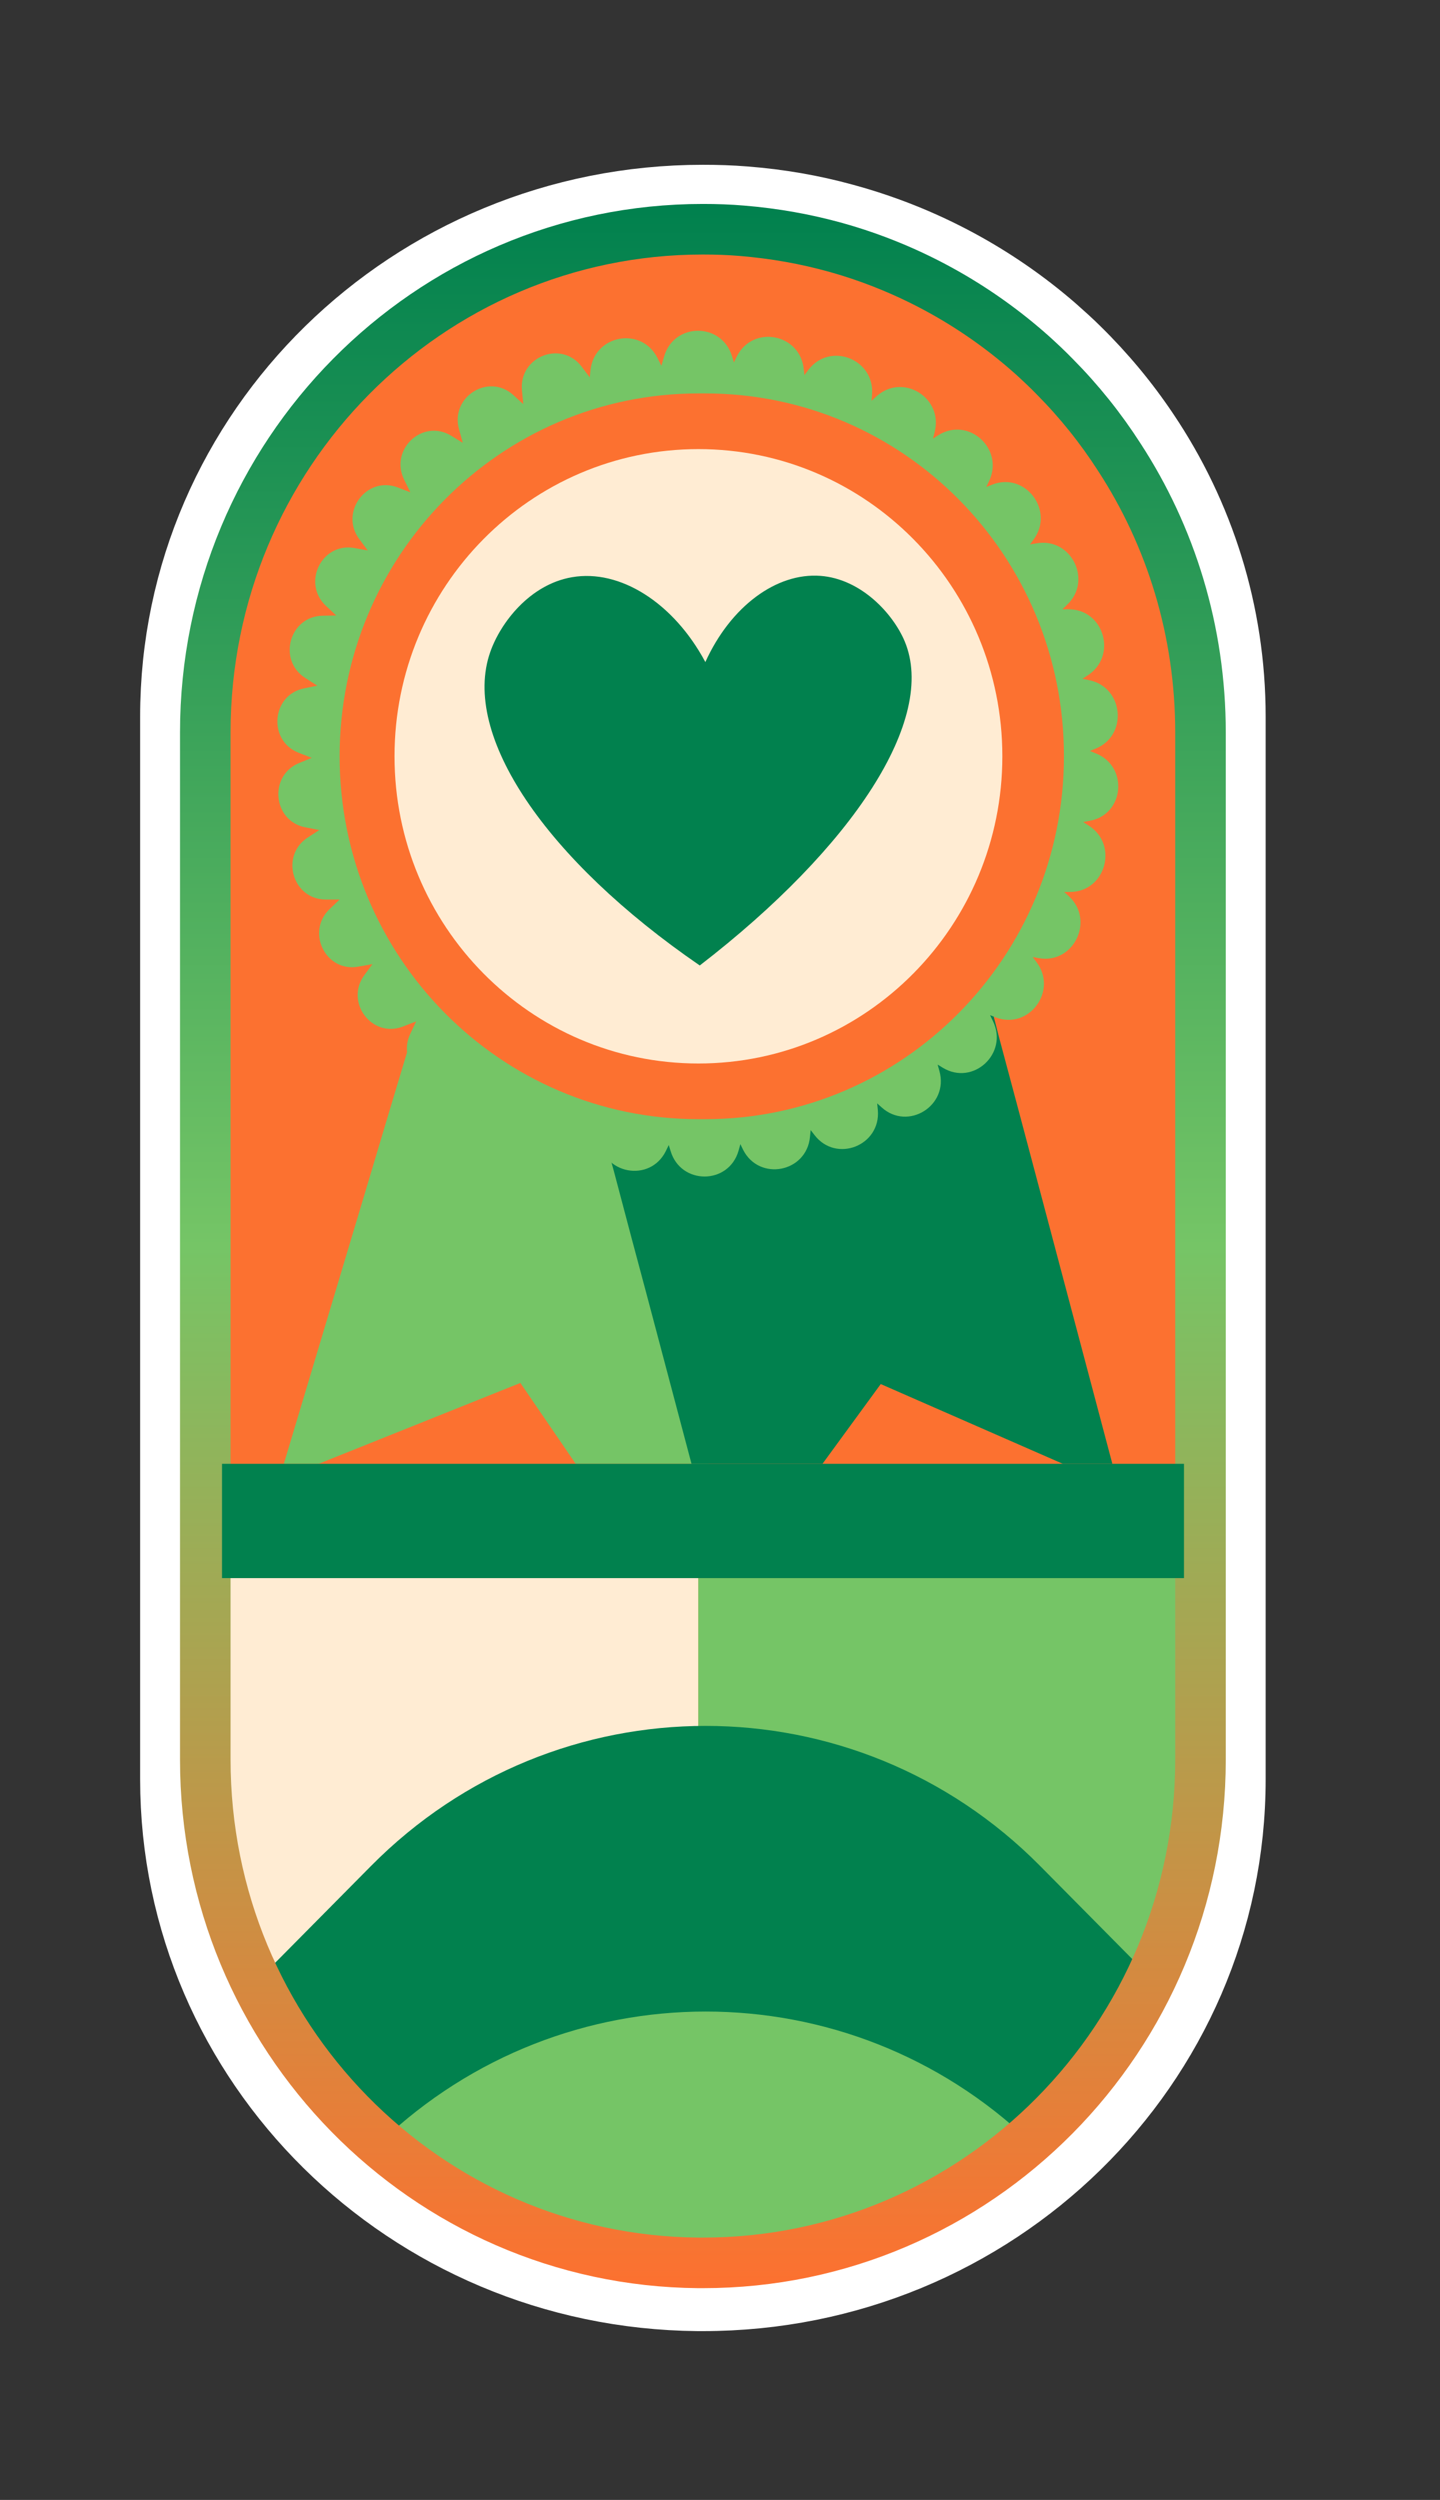 <svg width="121" height="210" viewBox="0 0 121 210" fill="none" xmlns="http://www.w3.org/2000/svg">
<rect x="0" y="0" width="121" height="210" fill="#333333" stroke="none"/>
<path d="M103.725 60.2V149.463C103.725 173.621 83.737 193.195 59.062 193.195C58.913 193.195 58.781 193.195 58.631 193.195C34.163 192.971 14.4 173.472 14.4 149.463V60.2C14.4 36.042 34.406 16.468 59.062 16.468C60.244 16.468 61.425 16.505 62.587 16.599C65.475 16.823 68.306 17.31 71.006 18.058C77.625 19.855 83.644 23.111 88.65 27.452C89.325 28.051 90 28.65 90.638 29.286C92.794 31.401 94.744 33.74 96.431 36.266C101.044 43.134 103.725 51.368 103.725 60.2Z" fill="#FFECD3"/>
<path d="M103.725 60.2V149.463C103.725 173.621 83.737 193.195 59.062 193.195C58.913 193.195 58.781 193.195 58.631 193.195C34.163 192.971 14.4 173.472 14.4 149.463V60.2C14.4 36.042 34.406 16.468 59.062 16.468C60.244 16.468 61.425 16.505 62.587 16.599C65.475 16.823 68.306 17.31 71.006 18.058C77.625 19.855 83.644 23.111 88.65 27.452C89.325 28.051 90 28.65 90.638 29.286C92.794 31.401 94.744 33.74 96.431 36.266C101.044 43.134 103.725 51.368 103.725 60.2Z" stroke="white" stroke-width="5.25" stroke-miterlimit="10"/>
<path d="M100.875 61.529V147.816C100.875 171.17 82.144 190.089 59.062 190.089C58.931 190.089 58.8 190.089 58.669 190.089C35.756 189.883 17.25 171.039 17.25 147.816V61.529C17.25 38.175 35.981 19.256 59.062 19.256C60.169 19.256 61.275 19.293 62.362 19.387C65.081 19.611 67.706 20.079 70.256 20.79C76.463 22.531 82.088 25.674 86.775 29.866C87.412 30.446 88.031 31.026 88.631 31.644C90.656 33.684 92.475 35.948 94.05 38.399C98.381 45.043 100.875 52.996 100.875 61.529Z" fill="#FC7130"/>
<path d="M58.669 190.089C58.8 190.089 58.931 190.089 59.062 190.089C82.162 190.089 100.875 171.151 100.875 147.816V132.565H58.669V190.089Z" fill="#75C566"/>
<path d="M17.25 132.565V147.816C17.25 171.039 35.756 189.883 58.669 190.089V132.565H17.25Z" fill="#FFECD3"/>
<path d="M96.9 166.342C96.094 168.026 95.175 169.617 94.162 171.17C91.069 175.886 87.056 179.947 82.388 183.09C75.769 187.525 67.838 190.127 59.288 190.127C50.756 190.127 42.806 187.544 36.188 183.09C31.519 179.965 27.506 175.904 24.413 171.17C23.4 169.636 22.481 168.026 21.675 166.342L31.181 156.742C46.706 141.06 71.869 141.06 87.394 156.742L96.9 166.342Z" fill="#01814E"/>
<path d="M86.55 179.909C85.237 181.051 83.85 182.117 82.388 183.09C75.769 187.525 67.838 190.126 59.288 190.126C50.756 190.126 42.806 187.544 36.188 183.09C34.725 182.117 33.337 181.051 32.025 179.909C47.344 165.331 71.269 165.331 86.55 179.909Z" fill="#75C566"/>
<path d="M69.975 88.121L67.237 97.271L66.938 98.226L65.306 103.69L63.9 108.387L59.531 122.965H48.375L43.725 116.172L26.775 122.965H23.85L30.694 100.116L32.7 93.398L34.388 87.784L34.612 87.054L37.275 78.109L58.688 84.659L69.975 88.121Z" fill="#75C566"/>
<path d="M93.469 122.965H89.306L74.006 116.265L69.112 122.965H58.106L54.337 108.743L53.006 103.765L51.581 98.375L51.375 97.627L48.656 87.391L58.688 84.659L81.638 78.427L83.606 85.8L83.925 87.054L85.537 93.08L87.169 99.218L93.469 122.965Z" fill="#01814E"/>
<path d="M100.875 61.529V147.816C100.875 171.17 82.144 190.089 59.062 190.089C58.931 190.089 58.8 190.089 58.669 190.089C35.756 189.883 17.25 171.039 17.25 147.816V61.529C17.25 38.175 35.981 19.256 59.062 19.256C60.169 19.256 61.275 19.293 62.362 19.387C65.081 19.611 67.706 20.079 70.256 20.79C76.463 22.531 82.088 25.674 86.775 29.866C87.412 30.446 88.031 31.026 88.631 31.644C90.656 33.684 92.475 35.948 94.05 38.399C98.381 45.043 100.875 52.996 100.875 61.529Z" stroke="url(#paint0_linear_1151_8016)" stroke-width="4.248" stroke-miterlimit="10"/>
<path d="M92.081 63.288L91.575 63.082L92.044 62.895C94.819 61.791 94.425 57.712 91.5 57.132L90.956 57.019L91.388 56.739C93.9 55.129 92.794 51.199 89.812 51.181H89.269L89.644 50.825C91.838 48.785 90.019 45.118 87.094 45.642L86.55 45.735L86.85 45.323C88.631 42.909 86.175 39.635 83.4 40.701L82.875 40.907L83.1 40.439C84.412 37.726 81.412 34.975 78.862 36.547L78.394 36.846L78.525 36.341C79.312 33.441 75.881 31.288 73.65 33.291L73.237 33.665L73.275 33.16C73.519 30.166 69.75 28.687 67.931 31.064L67.594 31.513L67.537 31.008C67.237 28.014 63.263 27.265 61.913 29.941L61.669 30.446L61.519 29.96C60.675 27.059 56.625 27.059 55.8 29.96L55.575 30.727L55.237 30.053C53.869 27.377 49.894 28.145 49.612 31.139L49.556 31.7L48.862 30.783C47.156 28.556 43.612 29.96 43.856 32.767L43.969 33.946L43.125 33.178C41.044 31.307 37.819 33.347 38.569 36.06L38.888 37.202L37.913 36.603C35.513 35.143 32.719 37.745 33.956 40.289L34.481 41.356L33.413 40.944C30.788 39.953 28.519 43.04 30.188 45.286L30.9 46.24L29.775 46.035C27.019 45.548 25.35 48.991 27.394 50.9L28.256 51.705L27.113 51.723C24.319 51.761 23.288 55.466 25.669 56.963L26.663 57.599L25.556 57.824C22.819 58.367 22.481 62.203 25.087 63.232L26.194 63.662L25.144 64.093C22.556 65.141 22.913 68.977 25.669 69.501L26.831 69.725L25.875 70.343C23.512 71.859 24.562 75.545 27.356 75.564H28.538L27.712 76.35C25.669 78.277 27.375 81.721 30.131 81.197L31.294 80.991L30.619 81.908C28.95 84.191 31.256 87.241 33.862 86.231L34.969 85.8L34.481 86.829C33.263 89.374 36.075 91.957 38.456 90.478L39.469 89.861L39.169 90.965C38.438 93.697 41.663 95.7 43.744 93.809L44.625 93.005L44.531 94.146C44.306 96.972 47.85 98.338 49.556 96.092L50.269 95.138L50.325 95.643C50.625 98.637 54.619 99.386 55.95 96.691L56.194 96.186L56.344 96.672C57.188 99.554 61.237 99.554 62.062 96.654L62.212 96.111L62.438 96.579C63.788 99.255 67.781 98.506 68.062 95.494L68.119 94.932L68.438 95.344C70.256 97.721 74.025 96.242 73.763 93.248L73.706 92.687L74.081 93.023C76.294 95.026 79.744 92.874 78.938 89.973L78.787 89.43L79.219 89.692C81.769 91.246 84.75 88.495 83.438 85.781L83.194 85.276L83.662 85.463C86.456 86.53 88.894 83.255 87.112 80.841L86.775 80.392L87.281 80.486C90.206 81.01 92.006 77.342 89.831 75.302L89.419 74.928H89.925C92.906 74.909 94.013 70.961 91.481 69.351L91.013 69.052L91.519 68.958C94.481 68.472 94.856 64.392 92.081 63.288ZM66.188 89.019L61.406 89.936L56.531 89.954L51.75 89.056L47.212 87.297L43.069 84.715L39.45 81.403L36.506 77.492L34.312 73.094L32.962 68.359L32.494 63.456L32.925 58.554L34.237 53.819L36.394 49.403L39.319 45.454L42.9 42.123L47.025 39.504L51.562 37.707L56.419 36.772H61.35L66.131 37.67L70.669 39.447L74.812 42.03L78.412 45.342L81.356 49.272L83.531 53.669L84.862 58.404L85.312 63.307L84.862 68.21L83.531 72.944L81.375 77.361L78.45 81.29L74.85 84.621L70.725 87.222L66.188 89.019Z" fill="#75C566"/>
<path d="M59.25 33.048C59.156 33.048 59.062 33.048 58.969 33.048C58.875 33.048 58.781 33.048 58.688 33.048C42.038 33.048 28.538 46.69 28.538 63.532C28.538 80.373 42.038 94.015 58.688 94.015C58.781 94.015 58.875 94.015 58.969 94.015C59.062 94.015 59.156 94.015 59.25 94.015C75.9 94.015 89.4 80.373 89.4 63.532C89.419 46.69 75.919 33.048 59.25 33.048Z" fill="#FC7130"/>
<path d="M58.688 89.337C72.791 89.337 84.225 77.783 84.225 63.531C84.225 49.279 72.791 37.726 58.688 37.726C44.584 37.726 33.15 49.279 33.15 63.531C33.15 77.783 44.584 89.337 58.688 89.337Z" fill="#FFECD3"/>
<path d="M99.487 122.965H18.656V132.565H99.487V122.965Z" fill="#01814E"/>
<path d="M76.013 53.857C75.037 51.555 72.375 48.636 68.944 48.374C65.25 48.093 61.388 50.937 59.269 55.616C56.587 50.6 52.069 47.794 48.075 48.486C44.531 49.085 42.056 52.303 41.194 54.774C38.737 61.772 45.881 72.233 58.8 81.103C71.662 71.185 78.769 60.406 76.013 53.857Z" fill="#01814E"/>
<defs>
<linearGradient id="paint0_linear_1151_8016" x1="59.062" y1="17.668" x2="59.062" y2="191.692" gradientUnits="userSpaceOnUse">
<stop stop-color="#01814E"/>
<stop offset="0.5" stop-color="#75C566"/>
<stop offset="1" stop-color="#FC7130"/>
</linearGradient>
</defs>
</svg>
